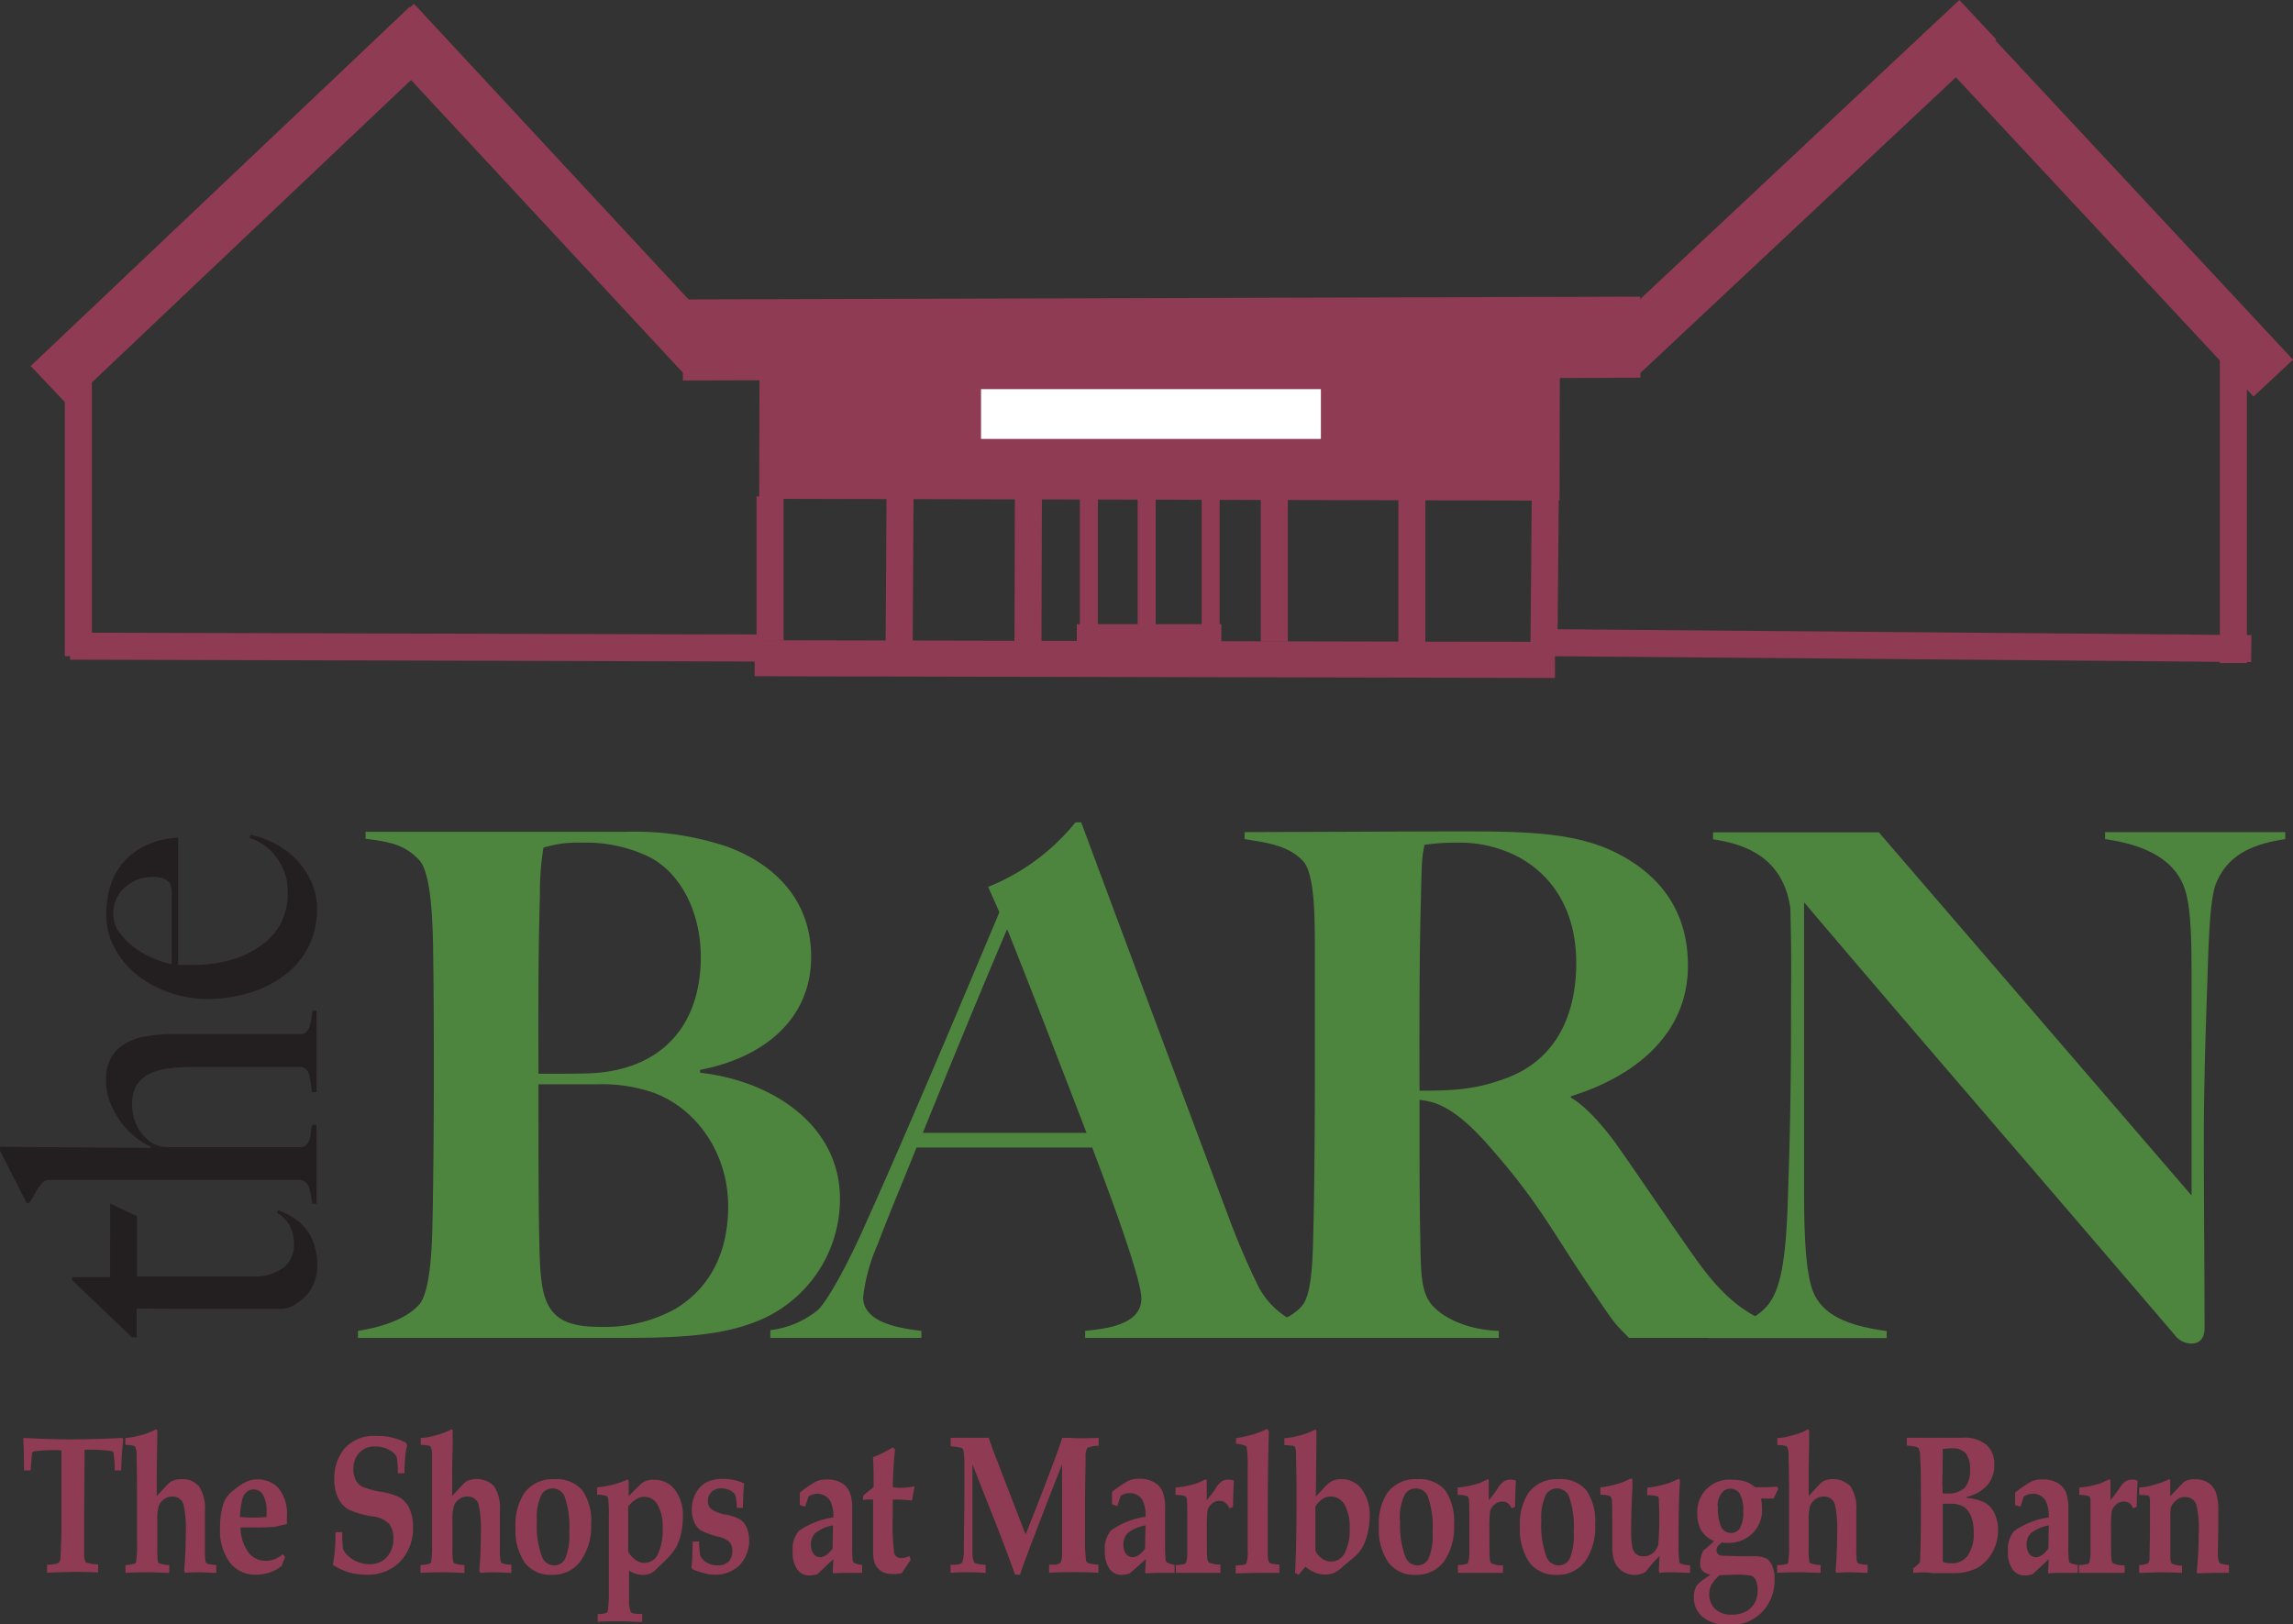 <svg id="Layer_1" data-name="Layer 1" xmlns="http://www.w3.org/2000/svg" viewBox="0 0 254.56 180.37"><rect x="0" y="0" width="254.56" height="180.37" fill="#333333" stroke="none"/><defs><style>.cls-1{fill:#4e853e;}.cls-2{fill:#231f20;}.cls-3,.cls-4,.cls-5,.cls-7,.cls-8,.cls-9{fill:none;stroke:#8e3b53;stroke-miterlimit:10;}.cls-3{stroke-width:6px;}.cls-4{stroke-width:9px;}.cls-5{stroke-width:14px;}.cls-6{fill:#fff;}.cls-7{stroke-width:3px;}.cls-8{stroke-width:2px;}.cls-9{stroke-width:4px;}.cls-10{fill:#8e3b53;}</style></defs><title>marlbarnlogo</title><path class="cls-1" d="M84.86,150.35c-4.06,1.48-9.52,1.56-14.12,1.56H41.34v-.78c2.57-.39,5.46-1.32,6.86-3,1-1.25,1.33-5.07,1.4-8.43.08-2.88.16-10.45.16-16.14,0-6.24,0-9-.08-15.21-.08-3.67-.31-8.19-1.56-9.52-1.56-1.64-3.12-2-5.93-2.34v-.78H71.13a32.19,32.19,0,0,1,11.16,1.64c5.46,2,9.36,6.08,9.36,12.25,0,6.78-5.07,11.15-12.33,12.55v.32c7.8.85,15.53,5.69,15.53,14A14.62,14.62,0,0,1,84.86,150.35ZM73.63,98.48a16.23,16.23,0,0,0-7.49-1.56,13,13,0,0,0-4.21.55,31.63,31.63,0,0,0-.39,5.38c-.24,7.25-.16,18.8-.16,19.73,3,0,4.92,0,6.16-.07,8-.55,11.86-5.78,11.86-12.87C79.4,104.49,77.06,100.2,73.63,98.48Zm.54,26.21a17.49,17.49,0,0,0-6.24-.94H61.38c0,6.71,0,13.5.08,16.93.08,3.9.16,6.4,1.25,8,.78,1.17,2.18,2,5.3,2a16.27,16.27,0,0,0,8.58-2c3.75-2.26,5.85-6.16,5.85-11.39C82.44,131.48,79,126.48,74.17,124.69Z" transform="translate(-1.6 -3.35)"/><path class="cls-1" d="M122.07,151.91v-.78c2.18-.23,6.24-.62,6.24-3.59,0-1.79-2.34-8.58-5.46-16.77h-19.5c-1.56,3.9-2.89,7-4.29,10.69a20.45,20.45,0,0,0-1.64,5.93c0,2.73,3.74,3.43,6.47,3.74v.78H87.12v-.86a10.25,10.25,0,0,0,5.31-2.26c.7-.7,2.41-3.27,4.83-8.58,4.45-9.83,10.38-23.87,15.29-35.57l-1.25-2.81A23.93,23.93,0,0,0,121,94.66h.63C128.07,112,133.06,125.31,138,138.5a83.06,83.06,0,0,0,3.27,7.64,8.89,8.89,0,0,0,7.49,4.84v.93Zm-8.66-45.39c-1.72,4-5.23,12.4-9.36,22.62h18.17C119.1,121,115.51,111.74,113.41,106.52Z" transform="translate(-1.6 -3.35)"/><path class="cls-1" d="M182.44,151.91c-1.8-1.87-1.25-1.09-4.53-5.93-3.9-5.77-5.46-9-10.45-14.74-2-2.34-4.6-5.07-7.33-5.61-.31-.08-.55-.08-.94-.16,0,6.71,0,11.7.08,15.13s0,5.7,1,7.26c.85,1.32,3.51,3.12,7.72,3.27v.78H139.3v-.78c2.58-.39,5.54-1.17,6.87-2.81,1.09-1.32,1.17-5.22,1.24-8.58.08-2.88.16-9.82.16-16.14V108.39c0-3.75-.08-8.11-1.32-9.44-1.57-1.64-3.67-2-6.48-2.42v-.78c1.64,0,18.88-.08,24.49-.08,7,0,12.41.16,16.85,2.42,4.6,2.34,7.88,6.24,7.88,12.48,0,7.65-5.93,12.33-13,14.51v.16c1.56.85,3.59,3.12,5.15,5.3,2.73,3.9,6.09,8.89,8.58,12.4,3.82,5.46,7.1,7.49,12,8.19v.78ZM170.27,98.56a14.05,14.05,0,0,0-6.94-1.64,23.82,23.82,0,0,0-3.59.24c-.23,1.24-.31,1.24-.39,5.92-.23,7.26-.16,19.74-.16,21.38,3.59,0,6.17-.08,9.68-1.41,5.61-2.1,7.72-7.17,7.72-12.79C176.59,105.11,174.48,100.9,170.27,98.56Z" transform="translate(-1.6 -3.35)"/><path class="cls-1" d="M247.65,101.37c-.71,1.56-.86,6.32-1,11.07-.15,4.45-.39,10.77-.39,17.71,0,5.93.08,14.59.08,20.67,0,.94-.39,1.72-1.48,1.72a2.37,2.37,0,0,1-1.87-1c-17.4-20.36-27.38-31.82-41.11-48v31.67c0,5.15.15,9.91,1.17,11.94,1.17,2.33,3.82,3.43,8,4v.78H191.25v-.78c2.5-.31,5.62-1.17,7-3.43s1.72-6.55,1.87-12.48c.16-4.45.31-10.76.31-17.71,0-5.92.08-7.33-.07-13.33-.86-6-5.54-7.18-8.58-7.65v-.78h18.4l34.72,40.33V112.44c0-4,0-8.26-.78-10.45-1-2.88-3.83-4.76-8.82-5.46v-.78h20v.78C251.47,97.08,248.89,98.4,247.65,101.37Z" transform="translate(-1.6 -3.35)"/><path class="cls-2" d="M16.8,138.39v6.69H29.53a5.36,5.36,0,0,0,3.58-1,3.17,3.17,0,0,0,1.12-2.51,4.42,4.42,0,0,0-.46-2.11A4.12,4.12,0,0,0,32.34,138l.14-.27a9.57,9.57,0,0,1,1.53.73,5.75,5.75,0,0,1,1.45,1.23,5.82,5.82,0,0,1,1,1.81,7.42,7.42,0,0,1,.36,2.44,5,5,0,0,1-.32,1.77,4.28,4.28,0,0,1-.92,1.5,5.31,5.31,0,0,1-1.35,1.07,3.19,3.19,0,0,1-1.53.41q-4.54,0-8.63,0t-7.29-.05v3.21h-.53l-6.63-6.34v-.34h4.21V137Z" transform="translate(-1.6 -3.35)"/><path class="cls-2" d="M36.74,124.62h-.53a11.16,11.16,0,0,0-.31-2,1,1,0,0,0-1-.79H22.8a19.4,19.4,0,0,0-2.61.17,6.36,6.36,0,0,0-2.08.64,3.57,3.57,0,0,0-1.36,1.25,3.89,3.89,0,0,0-.48,2,5.31,5.31,0,0,0,.63,2.68,4.84,4.84,0,0,0,1.69,1.76,3.41,3.41,0,0,0,.61.24,2.48,2.48,0,0,0,.84.16H34.9a1,1,0,0,0,.68-.22,1.39,1.39,0,0,0,.36-.57,3.67,3.67,0,0,0,.17-.79c0-.3.08-.59.15-.89h.48v8.76h-.48a9.57,9.57,0,0,0-.36-1.83,1.13,1.13,0,0,0-1.19-.81H7.22a1.71,1.71,0,0,0-.58.07,1.06,1.06,0,0,0-.44.37,4.47,4.47,0,0,0-.65.95,12.76,12.76,0,0,1-.7,1.16H4.56l-3-5.89v-.35l16.8.13.05-.09a9.71,9.71,0,0,1-1.55-.94,9.17,9.17,0,0,1-1.65-1.6A10.29,10.29,0,0,1,13.92,126a6.64,6.64,0,0,1-.55-2.74,4.91,4.91,0,0,1,.55-2.43,4.2,4.2,0,0,1,1.55-1.58,6.73,6.73,0,0,1,2.35-.83,16.86,16.86,0,0,1,2.95-.24H35.05a.76.76,0,0,0,.58-.27,1.75,1.75,0,0,0,.36-.66,6.47,6.47,0,0,0,.2-.84c0-.29.08-.57.12-.83h.43Z" transform="translate(-1.6 -3.35)"/><path class="cls-2" d="M31.78,96.86a9,9,0,0,1,2.45,1.67,8.61,8.61,0,0,1,1.83,2.53,7.21,7.21,0,0,1,.73,3.27,9.11,9.11,0,0,1-.92,4.1,9,9,0,0,1-2.59,3.14,12,12,0,0,1-3.92,2,15.86,15.86,0,0,1-4.77.71,12.9,12.9,0,0,1-4-.66,12.08,12.08,0,0,1-3.6-1.87,9.63,9.63,0,0,1-2.59-3,7.64,7.64,0,0,1-1-3.85,10.65,10.65,0,0,1,.48-3.23,7,7,0,0,1,1.48-2.64,7.53,7.53,0,0,1,2.49-1.83,9.8,9.8,0,0,1,3.53-.84v14.13c.26,0,.56,0,.9,0s.68,0,1,0a14.27,14.27,0,0,0,3.89-.53,10.62,10.62,0,0,0,3.29-1.54A7.24,7.24,0,0,0,32.72,106a7.47,7.47,0,0,0,.83-3.57,6.22,6.22,0,0,0-1.24-3.85,5.81,5.81,0,0,0-3-2.18l.1-.35A9.3,9.3,0,0,1,31.78,96.86Zm-16.31,5a3.83,3.83,0,0,0-1.28,3,3.41,3.41,0,0,0,.8,2.22,8.71,8.71,0,0,0,1.86,1.72,10.4,10.4,0,0,0,3.82,1.6v-1.8c0-.53,0-1.05,0-1.57s0-1,0-1.6,0-1.17,0-1.85c0-.44,0-.85,0-1.23a3.33,3.33,0,0,0-.24-1,3.7,3.7,0,0,0-.73-.47,2.64,2.64,0,0,0-1-.15A4.55,4.55,0,0,0,15.47,101.89Z" transform="translate(-1.6 -3.35)"/><line class="cls-3" x1="5.47" y1="42.82" x2="47.52" y2="2.96"/><line class="cls-4" x1="75.8" y1="37.75" x2="182.1" y2="37.44"/><line class="cls-3" x1="43.76" y1="2.46" x2="78.47" y2="39.84"/><line class="cls-3" x1="179.96" y1="39.32" x2="219.57" y2="2.19"/><line class="cls-3" x1="218.12" y1="5.24" x2="252.37" y2="41.99"/><line class="cls-5" x1="84.3" y1="48.39" x2="173.15" y2="48.59"/><rect class="cls-6" x="108.91" y="43.21" width="37.73" height="5.53"/><line class="cls-7" x1="85.49" y1="55.11" x2="85.49" y2="71.16"/><line class="cls-7" x1="171.55" y1="54.98" x2="171.4" y2="72.48"/><line class="cls-7" x1="99.92" y1="54.97" x2="99.82" y2="71.98"/><line class="cls-7" x1="156.74" y1="55.35" x2="156.74" y2="71.4"/><line class="cls-7" x1="114.17" y1="54.95" x2="114.12" y2="71.58"/><line class="cls-7" x1="141.47" y1="55.2" x2="141.47" y2="71.25"/><line class="cls-8" x1="120.88" y1="53.78" x2="120.88" y2="69.83"/><line class="cls-8" x1="134.4" y1="53.67" x2="134.4" y2="69.72"/><line class="cls-8" x1="127.3" y1="54.12" x2="127.3" y2="70.17"/><line class="cls-9" x1="83.78" y1="73.09" x2="172.63" y2="73.28"/><line class="cls-8" x1="119.54" y1="70.31" x2="135.59" y2="70.31"/><line class="cls-7" x1="8.7" y1="38.37" x2="8.7" y2="72.86"/><line class="cls-7" x1="247.94" y1="39.14" x2="247.94" y2="73.63"/><line class="cls-7" x1="7.78" y1="71.75" x2="84.73" y2="71.96"/><line class="cls-7" x1="171.59" y1="71.36" x2="249.93" y2="72.02"/><path class="cls-10" d="M6.82,178v-.9a5.26,5.26,0,0,0,1-.1.68.68,0,0,0,.35-.18.9.9,0,0,0,.15-.45c0-.31.08-1.43.1-3.37q0-2.07,0-4.23c0-2.82,0-4.26,0-4.32s-.22-.08-.61-.08a19.85,19.85,0,0,0-2,.09,1.83,1.83,0,0,0-.56.1.31.31,0,0,0-.1.19c0,.09-.07.72-.15,1.88H4.26c0-1.37,0-2.54-.09-3.53l.1-.08c1.79.1,3.54.16,5.23.16s3.59-.06,5.69-.16l.09.17c-.11,1-.19,2.12-.23,3.44h-.71a12.85,12.85,0,0,0-.15-2,.36.36,0,0,0-.28-.16,16.94,16.94,0,0,0-2.71-.14c-.12,0-.19,0-.21.07a2.59,2.59,0,0,0,0,.56l-.05,7.19c0,2.08,0,3.35,0,3.83a1.6,1.6,0,0,0,.2.86,5.29,5.29,0,0,0,1.35.22v.9c-.84-.05-1.73-.07-2.67-.07C8.59,177.92,7.59,177.94,6.82,178Z" transform="translate(-1.6 -3.35)"/><path class="cls-10" d="M15.53,178v-.87a3.38,3.38,0,0,0,1.06-.17.39.39,0,0,0,.12-.19,11.37,11.37,0,0,0,.1-2v-3.93c0-2.09,0-4-.05-5.71a2.63,2.63,0,0,0-.15-1.14c-.09-.11-.46-.18-1.09-.2v-.77a6.45,6.45,0,0,0,1.5-.25,7.44,7.44,0,0,0,1.61-.56,1.13,1.13,0,0,1,.3-.14c.09,0,.13.07.13.2v.08c0,.17,0,.43,0,.79L19,166.59c0,.84,0,1.8,0,2.89l1.12-1.2a2.39,2.39,0,0,1,.54-.46,2.36,2.36,0,0,1,1.06-.22,2.36,2.36,0,0,1,2,.83,4.44,4.44,0,0,1,.63,2.65l0,4.24a9.24,9.24,0,0,0,.06,1.4.46.46,0,0,0,.2.26,3.14,3.14,0,0,0,1,.14V178c-.7,0-1.33-.06-1.87-.06s-1,0-1.58.06l-.12-.18c.12-1.38.18-2.74.18-4.07a12.85,12.85,0,0,0-.26-3.4,1.24,1.24,0,0,0-1.23-.82,1.5,1.5,0,0,0-.94.31,1.69,1.69,0,0,0-.57.74,5.42,5.42,0,0,0-.16,1.59l0,3.29a6,6,0,0,0,.08,1.32.32.32,0,0,0,.14.16,3.35,3.35,0,0,0,1.11.19V178c-.66,0-1.34-.06-2.06-.06Q16.7,177.93,15.53,178Z" transform="translate(-1.6 -3.35)"/><path class="cls-10" d="M33,175.93l.25.31-.39,1a4.49,4.49,0,0,1-1.32.72,4.62,4.62,0,0,1-1.5.24,3.51,3.51,0,0,1-2.93-1.36,5.93,5.93,0,0,1-1.08-3.8,8.74,8.74,0,0,1,.32-2.56,3.05,3.05,0,0,1,.84-1.37,9.24,9.24,0,0,1,1.35-1,3,3,0,0,1,1.68-.49,3.06,3.06,0,0,1,2.32,1,4.51,4.51,0,0,1,.91,3.15q0,.27,0,.81l-1.4.32c-.43,0-1.06.06-1.88.06H28.3a4.86,4.86,0,0,0,.88,2.77,2.35,2.35,0,0,0,1.91.93,2.72,2.72,0,0,0,1-.17A3.88,3.88,0,0,0,33,175.93Zm-4.76-4.14c.51.05,1,.08,1.54.08a14,14,0,0,0,1.41-.08v-.51a3.74,3.74,0,0,0-.38-1.92A1.21,1.21,0,0,0,29,169a1.62,1.62,0,0,0-.49.79A9.06,9.06,0,0,0,28.25,171.79Z" transform="translate(-1.6 -3.35)"/><path class="cls-10" d="M38.85,173.48h.75a12.94,12.94,0,0,0,.08,1.85,1.91,1.91,0,0,0,.49.71,3,3,0,0,0,1.09.72,3.43,3.43,0,0,0,1.37.28,2.47,2.47,0,0,0,1.92-.8,2.87,2.87,0,0,0,.72-2,2.59,2.59,0,0,0-.47-1.68,3.07,3.07,0,0,0-1.85-.83,9.43,9.43,0,0,1-2.72-.79,3,3,0,0,1-1.11-1.29,4.74,4.74,0,0,1-.41-2.05,5.24,5.24,0,0,1,1.13-3.4,4.4,4.4,0,0,1,3.62-1.4,7,7,0,0,1,1.73.19,6.29,6.29,0,0,1,1.51.59l.09.26c-.09.45-.16.86-.2,1.22s-.07,1-.09,1.88h-.74a9.89,9.89,0,0,0-.13-1.84,1.89,1.89,0,0,0-.82-.74,2.94,2.94,0,0,0-1.52-.39,2.29,2.29,0,0,0-1.81.71,2.61,2.61,0,0,0-.65,1.83,2.52,2.52,0,0,0,.27,1.19,1.66,1.66,0,0,0,.74.74,9.08,9.08,0,0,0,2,.55,8.39,8.39,0,0,1,1.93.53,2.7,2.7,0,0,1,1.25,1.27,4.7,4.7,0,0,1,.43,2.15,5.32,5.32,0,0,1-1.39,3.77,4.91,4.91,0,0,1-3.78,1.49,6.91,6.91,0,0,1-1.94-.25,7.23,7.23,0,0,1-1.8-.84,11.19,11.19,0,0,0,.2-1.36C38.82,175.19,38.84,174.43,38.85,173.48Z" transform="translate(-1.6 -3.35)"/><path class="cls-10" d="M48.28,178v-.87a3.24,3.24,0,0,0,1.06-.17.34.34,0,0,0,.13-.19,12,12,0,0,0,.09-2l0-3.93c0-2.09,0-4,0-5.71a2.42,2.42,0,0,0-.16-1.14c-.09-.11-.45-.18-1.09-.2v-.77a6.51,6.51,0,0,0,1.51-.25,7.85,7.85,0,0,0,1.61-.56,1,1,0,0,1,.3-.14c.08,0,.13.07.13.2v.08a7.42,7.42,0,0,0,0,.79l-.06,3.42c0,.84,0,1.8,0,2.89l1.13-1.2a2.39,2.39,0,0,1,.54-.46,2.72,2.72,0,0,1,3,.61,4.44,4.44,0,0,1,.63,2.65l0,4.24a7.6,7.6,0,0,0,.07,1.4.42.42,0,0,0,.2.26,3,3,0,0,0,1,.14V178c-.7,0-1.32-.06-1.87-.06s-1,0-1.58.06l-.11-.18c.11-1.38.17-2.74.17-4.07a12.85,12.85,0,0,0-.26-3.4,1.23,1.23,0,0,0-1.23-.82,1.52,1.52,0,0,0-.94.31,1.59,1.59,0,0,0-.56.74,5.09,5.09,0,0,0-.16,1.59l0,3.29a6.42,6.42,0,0,0,.09,1.32.26.26,0,0,0,.13.16,3.48,3.48,0,0,0,1.11.19V178c-.65,0-1.34-.06-2.06-.06Q49.47,177.93,48.28,178Z" transform="translate(-1.6 -3.35)"/><path class="cls-10" d="M58.83,172.91a6.31,6.31,0,0,1,1-3.8,3.85,3.85,0,0,1,3.28-1.51,3.78,3.78,0,0,1,3.12,1.21,6,6,0,0,1,1,3.81A6.58,6.58,0,0,1,66,176.76a3.76,3.76,0,0,1-3.15,1.46,3.55,3.55,0,0,1-3-1.36A6.44,6.44,0,0,1,58.83,172.91Zm2.37-.73a10.12,10.12,0,0,0,.58,4.06,1.44,1.44,0,0,0,1.36.93,1.32,1.32,0,0,0,1.22-.79,6.58,6.58,0,0,0,.44-2.88,10.32,10.32,0,0,0-.53-4,1.44,1.44,0,0,0-1.36-.87,1.37,1.37,0,0,0-1.25.8A5.79,5.79,0,0,0,61.2,172.18Z" transform="translate(-1.6 -3.35)"/><path class="cls-10" d="M67.88,169.33v-.82a11.3,11.3,0,0,0,2.48-.51l.91-.35c.08,0,.12.09.12.25s0,.33,0,.58l0,1,1.38-1.37a2,2,0,0,1,1.46-.44,2.8,2.8,0,0,1,2.31,1.12,4.77,4.77,0,0,1,.87,3,8.38,8.38,0,0,1-.21,1.87,6.07,6.07,0,0,1-.52,1.46,5.8,5.8,0,0,1-1,1.28c-.86.86-1.38,1.35-1.54,1.47a1.94,1.94,0,0,1-1.17.36,2.58,2.58,0,0,1-.77-.12,3,3,0,0,1-.76-.35l0,3.25a3.34,3.34,0,0,0,.2,1.37c.11.13.53.19,1.26.19v.88c-.88,0-1.65-.07-2.3-.07-1.26,0-2.14,0-2.65.07v-.88a3.26,3.26,0,0,0,1-.12.44.44,0,0,0,.13-.21,15.91,15.91,0,0,0,.11-2.19c0-1.81,0-3.15,0-4l0-4.24a12.5,12.5,0,0,0-.09-2.13.37.37,0,0,0-.13-.2A3,3,0,0,0,67.88,169.33Zm3.46,6.33a3,3,0,0,0,.84.92,1.68,1.68,0,0,0,1,.31A1.64,1.64,0,0,0,74.6,176a6.25,6.25,0,0,0,.56-3,4.73,4.73,0,0,0-.57-2.57,1.65,1.65,0,0,0-2.36-.6,3.38,3.38,0,0,0-.89.8Z" transform="translate(-1.6 -3.35)"/><path class="cls-10" d="M79.22,174.53a10,10,0,0,0,.11,1.54,1.78,1.78,0,0,0,.71.77,2.16,2.16,0,0,0,1.2.33,1.66,1.66,0,0,0,1.25-.43,1.61,1.61,0,0,0,.41-1.14,1.44,1.44,0,0,0-.3-1,2.64,2.64,0,0,0-1.28-.62,7.84,7.84,0,0,1-1.94-.71,2.13,2.13,0,0,1-.71-.91A3.41,3.41,0,0,1,78.4,171a3.66,3.66,0,0,1,.4-1.74A2.88,2.88,0,0,1,79.93,168a3.81,3.81,0,0,1,1.95-.43,5.41,5.41,0,0,1,2.34.51q-.1.87-.15,2.7h-.68a5.64,5.64,0,0,0-.14-1.35,1.18,1.18,0,0,0-.49-.53,2.08,2.08,0,0,0-1.06-.28,1.5,1.5,0,0,0-1.11.39,1.37,1.37,0,0,0-.4,1,1.14,1.14,0,0,0,.36.89,4,4,0,0,0,1.71.65,7,7,0,0,1,1.29.4,2.1,2.1,0,0,1,.91.93,4,4,0,0,1-.81,4.33,3.9,3.9,0,0,1-2.66,1,5,5,0,0,1-1.14-.15,11,11,0,0,1-1.35-.44l-.13-.18c.07-.61.11-1.59.13-2.92Z" transform="translate(-1.6 -3.35)"/><path class="cls-10" d="M97.31,177.12V178l-.66,0-1,0q-.81,0-1.53.06l-.08-.12.08-1.46-1.78,1.67a3.19,3.19,0,0,1-.85.14,1.61,1.61,0,0,1-1.39-.68,3.28,3.28,0,0,1-.5-2,3.12,3.12,0,0,1,.67-2.25,8.91,8.91,0,0,1,3.85-1.52,3.92,3.92,0,0,0-.35-1.84,1.71,1.71,0,0,0-1.92-.71,2.12,2.12,0,0,0-.49.22l-.38,1.14-.59-.18v-1.38a11.22,11.22,0,0,1,1.88-1.27,2.8,2.8,0,0,1,1.16-.19A3.18,3.18,0,0,1,95,168a2.24,2.24,0,0,1,.92,1,4.78,4.78,0,0,1,.29,1.91c0,.35,0,1,0,1.87s0,1.67,0,2.24a12.23,12.23,0,0,0,.06,1.63.43.43,0,0,0,.17.26A2.8,2.8,0,0,0,97.31,177.12Zm-3.23-4.39a4.43,4.43,0,0,0-2,.88,1.78,1.78,0,0,0-.45,1.28,1.66,1.66,0,0,0,.29,1,.88.88,0,0,0,.73.37c.45,0,.91-.31,1.38-.95Z" transform="translate(-1.6 -3.35)"/><path class="cls-10" d="M97.45,169.4l1.14-.93c0-1.26,0-2.36-.08-3.31a13.25,13.25,0,0,0,2.2-1.09l.26.25c-.13,1-.21,2.42-.26,4.15a3.46,3.46,0,0,0,.78.09,7.37,7.37,0,0,0,1.56-.15l.08.06-.08.39c-.08.4-.15.76-.19,1.1q-1-.09-1.47-.09a5.06,5.06,0,0,0-.68,0c0,.72,0,1.35,0,1.9a24.49,24.49,0,0,0,.17,4.09.77.77,0,0,0,.82.49,2,2,0,0,0,.4-.05l.47-.15.14.4c-.34.48-.67,1-1,1.49l-.58.09a4.6,4.6,0,0,1-.49,0,2.28,2.28,0,0,1-1.2-.31,1.88,1.88,0,0,1-.7-.81,3.85,3.85,0,0,1-.21-1.46c0-.34,0-1.24,0-2.7,0-1.27,0-2.28,0-3l-.43,0a5.33,5.33,0,0,0-.71.06Z" transform="translate(-1.6 -3.35)"/><path class="cls-10" d="M107.13,178v-.9l.51,0c.42,0,.67-.12.78-.27a4.15,4.15,0,0,0,.18-1.51c0-1.76.06-3.66.06-5.71,0-1.09,0-2.33,0-3.71a6.46,6.46,0,0,0-.12-1.54.44.44,0,0,0-.18-.23,6.18,6.18,0,0,0-1.22-.18V163l2,0q1.16,0,2.22,0c.31.9.63,1.8,1,2.69.23.63,1.27,3.32,3.1,8.05,1.94-4.86,3.3-8.45,4.08-10.74.68,0,1.33.05,1.94.05s1.42,0,2.09-.05v.89a2.82,2.82,0,0,0-1.27.25,2,2,0,0,0-.18,1c0,.9-.06,2.6-.06,5.11,0,1.27,0,2.61,0,4a17.21,17.21,0,0,0,.11,2.4.61.61,0,0,0,.17.24,4.31,4.31,0,0,0,1.2.2v.9c-.92-.05-1.75-.07-2.47-.07s-1.72,0-3,.07v-.9l.5,0a1.11,1.11,0,0,0,.75-.21,1.86,1.86,0,0,0,.19-.92c0-.51,0-1.69,0-3.55v-6.45c-.88,2.2-2,5.09-3.36,8.65-.56,1.47-1,2.67-1.31,3.59h-.56q-.64-1.83-1.72-4.64l-3-7.6v1.45q0,6,0,8.29a2.45,2.45,0,0,0,.2,1.14c.11.14.54.23,1.27.27v.9c-.58-.05-1.16-.07-1.74-.07C108.58,177.92,107.81,177.94,107.13,178Z" transform="translate(-1.6 -3.35)"/><path class="cls-10" d="M132,177.12V178l-.66,0c-.34,0-.69,0-1,0q-.81,0-1.53.06l-.08-.12.08-1.46L127,178.08a3.19,3.19,0,0,1-.84.14,1.63,1.63,0,0,1-1.4-.68,3.28,3.28,0,0,1-.5-2,3.07,3.07,0,0,1,.68-2.25,8.85,8.85,0,0,1,3.84-1.52,3.8,3.8,0,0,0-.35-1.84,1.56,1.56,0,0,0-1.44-.78,1.59,1.59,0,0,0-.48.07,2.32,2.32,0,0,0-.49.22l-.38,1.14-.59-.18,0-.48v-.9a11.65,11.65,0,0,1,1.88-1.27,2.83,2.83,0,0,1,1.16-.19,3.18,3.18,0,0,1,1.64.38,2.24,2.24,0,0,1,.92,1,4.75,4.75,0,0,1,.3,1.91c0,.35,0,1,0,1.87s0,1.67,0,2.24a12.23,12.23,0,0,0,.06,1.63.42.42,0,0,0,.16.26A2.88,2.88,0,0,0,132,177.12Zm-3.23-4.39a4.43,4.43,0,0,0-2,.88,1.78,1.78,0,0,0-.45,1.28,1.66,1.66,0,0,0,.29,1,.88.88,0,0,0,.73.37c.45,0,.91-.31,1.38-.95Z" transform="translate(-1.6 -3.35)"/><path class="cls-10" d="M132.14,178v-.87a3.84,3.84,0,0,0,1-.13.39.39,0,0,0,.16-.21,4,4,0,0,0,.11-1.13c0-1,0-2,0-2.84,0-1.65,0-2.63-.05-2.94a.58.58,0,0,0-.16-.38,3,3,0,0,0-1.09-.15v-.82a10.56,10.56,0,0,0,2.46-.51l.88-.41c.08,0,.12.07.12.2V168c0,.45,0,1.09,0,1.93a14,14,0,0,0,1-1.32,2.52,2.52,0,0,1,.69-.78,1.44,1.44,0,0,1,.77-.18,1.41,1.41,0,0,1,.56.12c-.05.71-.09,1.68-.1,2.9l-.39.17a1.46,1.46,0,0,0-.43-.58A1,1,0,0,0,137,170a1.27,1.27,0,0,0-.88.34,1.44,1.44,0,0,0-.47.76,16.73,16.73,0,0,0-.07,2.18c0,1.81,0,2.86.06,3.16a.63.63,0,0,0,.16.41,3.14,3.14,0,0,0,1.29.23V178l-1,0-1.58,0-1.47,0Z" transform="translate(-1.6 -3.35)"/><path class="cls-10" d="M138.82,163.67v-.62a16.68,16.68,0,0,0,1.91-.42,9.83,9.83,0,0,0,1.52-.61l.22.24c-.09,2.54-.13,6.1-.13,10.66q0,1.38,0,2.79a4.48,4.48,0,0,0,.09,1,.55.55,0,0,0,.2.23,3.68,3.68,0,0,0,1,.13V178l-.89,0-1.41,0-2.55.06v-.87l.63-.05c.29,0,.47-.08.55-.2a3.45,3.45,0,0,0,.15-1.34c0-1.07,0-2.6,0-4.59v-4.57a15.52,15.52,0,0,0-.1-2.35.29.29,0,0,0-.13-.19A3.06,3.06,0,0,0,138.82,163.67Z" transform="translate(-1.6 -3.35)"/><path class="cls-10" d="M145.78,178.22l-.41-.21c.1-1.72.16-4.1.16-7.15,0-1.37,0-2.44,0-3.18l-.05-2.75a2.41,2.41,0,0,0-.09-.83.32.32,0,0,0-.21-.2,6.89,6.89,0,0,0-1-.08v-.77a7.6,7.6,0,0,0,1.49-.25,7.31,7.31,0,0,0,1.54-.52l.37-.18c.11,0,.16.08.16.25l0,1.13q0,.57-.06,6.05l1-1.08a2.94,2.94,0,0,1,.88-.68,2.38,2.38,0,0,1,.93-.17,2.76,2.76,0,0,1,2.31,1.14,4.9,4.9,0,0,1,.86,3,7.74,7.74,0,0,1-.24,1.87,5.7,5.7,0,0,1-.59,1.59,4,4,0,0,1-.92,1.08c-.47.38-.87.72-1.2,1a3.83,3.83,0,0,1-1,.72,2.43,2.43,0,0,1-1,.18,2.94,2.94,0,0,1-1.07-.19,4.23,4.23,0,0,1-1.11-.66A10,10,0,0,0,145.78,178.22Zm1.85-7.57v4.91a2.37,2.37,0,0,0,.76.88,1.74,1.74,0,0,0,1,.3,1.69,1.69,0,0,0,1.48-.91,5.44,5.44,0,0,0,.56-2.77,4.89,4.89,0,0,0-.58-2.65,1.74,1.74,0,0,0-1.51-.89,1.69,1.69,0,0,0-.92.28A2.86,2.86,0,0,0,147.63,170.65Z" transform="translate(-1.6 -3.35)"/><path class="cls-10" d="M154.68,172.91a6.32,6.32,0,0,1,.94-3.8,3.87,3.87,0,0,1,3.29-1.51,3.75,3.75,0,0,1,3.11,1.21,6,6,0,0,1,1,3.81,6.64,6.64,0,0,1-1.13,4.14,3.78,3.78,0,0,1-3.15,1.46,3.57,3.57,0,0,1-3-1.36A6.44,6.44,0,0,1,154.68,172.91Zm2.36-.73a10.31,10.31,0,0,0,.58,4.06,1.46,1.46,0,0,0,1.36.93,1.34,1.34,0,0,0,1.23-.79,6.62,6.62,0,0,0,.43-2.88,10.32,10.32,0,0,0-.53-4,1.43,1.43,0,0,0-1.36-.87,1.38,1.38,0,0,0-1.25.8A5.92,5.92,0,0,0,157,172.18Z" transform="translate(-1.6 -3.35)"/><path class="cls-10" d="M163.45,178v-.87a3.84,3.84,0,0,0,1-.13.39.39,0,0,0,.16-.21,4,4,0,0,0,.11-1.13c0-1,0-2,0-2.84,0-1.65,0-2.63-.05-2.94a.58.58,0,0,0-.16-.38,3,3,0,0,0-1.09-.15v-.82a10.56,10.56,0,0,0,2.46-.51l.88-.41c.08,0,.12.07.12.2V168c0,.45,0,1.09,0,1.93a14,14,0,0,0,1-1.32,2.52,2.52,0,0,1,.69-.78,1.44,1.44,0,0,1,.77-.18,1.41,1.41,0,0,1,.56.12c-.05.71-.09,1.68-.1,2.9l-.39.17a1.46,1.46,0,0,0-.43-.58,1,1,0,0,0-.61-.17,1.27,1.27,0,0,0-.88.34,1.44,1.44,0,0,0-.47.76,16.73,16.73,0,0,0-.07,2.18c0,1.81,0,2.86.06,3.16a.63.63,0,0,0,.16.41,3.14,3.14,0,0,0,1.29.23V178l-.95,0-1.58,0-1.47,0Z" transform="translate(-1.6 -3.35)"/><path class="cls-10" d="M170.34,172.91a6.31,6.31,0,0,1,.95-3.8,3.85,3.85,0,0,1,3.28-1.51,3.76,3.76,0,0,1,3.12,1.21,6,6,0,0,1,1,3.81,6.58,6.58,0,0,1-1.14,4.14,3.76,3.76,0,0,1-3.15,1.46,3.56,3.56,0,0,1-3-1.36A6.44,6.44,0,0,1,170.34,172.91Zm2.37-.73a10.12,10.12,0,0,0,.58,4.06,1.45,1.45,0,0,0,1.36.93,1.34,1.34,0,0,0,1.23-.79,6.78,6.78,0,0,0,.43-2.88,10.32,10.32,0,0,0-.53-4,1.43,1.43,0,0,0-1.36-.87,1.37,1.37,0,0,0-1.25.8A5.79,5.79,0,0,0,172.71,172.18Z" transform="translate(-1.6 -3.35)"/><path class="cls-10" d="M179.27,169.33v-.82a11,11,0,0,0,2.56-.61l.84-.38c.11,0,.16.09.16.25l0,.63c-.09,1.64-.14,3.22-.14,4.75a10.05,10.05,0,0,0,.12,2,1.39,1.39,0,0,0,.43.76,1.27,1.27,0,0,0,.83.26,1.57,1.57,0,0,0,1.07-.41,1.78,1.78,0,0,0,.56-.92,39,39,0,0,0,.05-5.09.34.34,0,0,0-.12-.23,4,4,0,0,0-1.16-.15v-.82a12.17,12.17,0,0,0,2.57-.58l.9-.41c.1,0,.15.08.15.23l0,.29q-.14,1.86-.14,6.75a16.2,16.2,0,0,0,.07,1.89.46.46,0,0,0,.14.25,3.3,3.3,0,0,0,1.07.19V178c-.66,0-1.3-.06-1.94-.06s-1,0-1.46.06l-.07-.19c0-.36.05-.92.07-1.68a19,19,0,0,0-1.54,1.76,2.42,2.42,0,0,1-2.57-.06,2.37,2.37,0,0,1-.85-1,4.53,4.53,0,0,1-.28-1.79v-1.17c0-.72,0-1.3,0-1.75q0-1.91-.06-2.28a.56.56,0,0,0-.18-.35A2.79,2.79,0,0,0,179.27,169.33Z" transform="translate(-1.6 -3.35)"/><path class="cls-10" d="M198.51,169.75h-1.42a4.35,4.35,0,0,1,.12,1,3.64,3.64,0,0,1-1.12,2.93,3.87,3.87,0,0,1-2.62,1c-.16,0-.39,0-.7-.05a2.36,2.36,0,0,0-.5.46.77.77,0,0,0-.11.39c0,.34.19.55.58.62.21,0,1.36.06,3.47.06a3.29,3.29,0,0,1,1.46.23,1.66,1.66,0,0,1,.67.82,3.61,3.61,0,0,1,.27,1.51,5.07,5.07,0,0,1-1.36,3.6,4.8,4.8,0,0,1-3.68,1.46,4.33,4.33,0,0,1-2.93-.86,2.84,2.84,0,0,1-1-2.2,2.5,2.5,0,0,1,.3-1.28,3.72,3.72,0,0,1,.94-.81l.61-.44a1.67,1.67,0,0,1-.92-.45,1.22,1.22,0,0,1-.23-.81,3.88,3.88,0,0,1,.33-1.39l.28-.22a9.37,9.37,0,0,0,.93-.85,3,3,0,0,1-1.42-1.19,3.82,3.82,0,0,1-.43-1.88,3.55,3.55,0,0,1,3.83-3.74,5,5,0,0,1,1.57.22,3.21,3.21,0,0,1,1,.61,22.91,22.91,0,0,0,2.45-.06l.15.22A12.69,12.69,0,0,0,198.51,169.75Zm-6,8.51a4.15,4.15,0,0,0-.93,1.1,2.18,2.18,0,0,0-.22,1A2.22,2.22,0,0,0,192,182a2.56,2.56,0,0,0,1.89.64,3.17,3.17,0,0,0,1.53-.35,2.36,2.36,0,0,0,1-1,3,3,0,0,0,.31-1.38,2.51,2.51,0,0,0-.25-1.18.86.86,0,0,0-.52-.42,9.53,9.53,0,0,0-1.9-.1Zm-.19-7.6a4.9,4.9,0,0,0,.37,2.26,1.21,1.21,0,0,0,1.09.65,1.12,1.12,0,0,0,1-.57,3.51,3.51,0,0,0,.35-1.8,3.94,3.94,0,0,0-.36-1.94,1.23,1.23,0,0,0-2.07-.08A2.44,2.44,0,0,0,192.28,170.66Z" transform="translate(-1.6 -3.35)"/><path class="cls-10" d="M198.89,178v-.87A3.31,3.31,0,0,0,200,177a.33.33,0,0,0,.12-.19,11.37,11.37,0,0,0,.1-2l0-3.93c0-2.09,0-4-.06-5.71A2.63,2.63,0,0,0,200,164c-.09-.11-.46-.18-1.09-.2v-.77a6.37,6.37,0,0,0,1.5-.25,7.44,7.44,0,0,0,1.61-.56,1.31,1.31,0,0,1,.3-.14c.09,0,.13.07.13.2v.08c0,.17,0,.43,0,.79l-.06,3.42c0,.84,0,1.8,0,2.89l1.13-1.2a2.2,2.2,0,0,1,.53-.46,2.74,2.74,0,0,1,3,.61,4.44,4.44,0,0,1,.63,2.65l0,4.24a9.24,9.24,0,0,0,.06,1.4.46.46,0,0,0,.2.26,3.14,3.14,0,0,0,1,.14V178c-.7,0-1.33-.06-1.87-.06s-1,0-1.58.06l-.11-.18c.11-1.38.17-2.74.17-4.07a12.85,12.85,0,0,0-.26-3.4,1.24,1.24,0,0,0-1.23-.82,1.5,1.5,0,0,0-.94.31,1.69,1.69,0,0,0-.57.74,5.42,5.42,0,0,0-.16,1.59l0,3.29a6,6,0,0,0,.08,1.32.32.32,0,0,0,.14.16,3.41,3.41,0,0,0,1.11.19V178c-.65,0-1.34-.06-2.06-.06Q200.06,177.93,198.89,178Z" transform="translate(-1.6 -3.35)"/><path class="cls-10" d="M214,178v-.5a4.24,4.24,0,0,0,.74-.66q.11-1.49.11-6.52c0-2.43,0-4.16-.09-5.17a2,2,0,0,0-.18-1c-.12-.14-.56-.23-1.3-.28V163l1.64,0,1.26,0c.38,0,1,0,1.69,0l1.56,0a3.8,3.8,0,0,1,2.71.79A2.86,2.86,0,0,1,223,166a3.32,3.32,0,0,1-.81,2.31,4.52,4.52,0,0,1-2.28,1.27v.09a5.6,5.6,0,0,1,2.13.58,2.64,2.64,0,0,1,1,1.19,4.4,4.4,0,0,1,.38,1.85,5,5,0,0,1-.62,2.41,4.42,4.42,0,0,1-1.64,1.73,5.75,5.75,0,0,1-2.88.6c-.24,0-.61,0-1.1,0l-1.12,0C215.67,177.92,215,177.94,214,178Zm3.28-8.81h.45a2.66,2.66,0,0,0,2-.65,3,3,0,0,0,.58-2,2.87,2.87,0,0,0-.47-1.8,1.93,1.93,0,0,0-1.56-.57,8.12,8.12,0,0,0-1,.08c0,2.19-.05,3.53-.05,4Zm0,7.59a2.93,2.93,0,0,0,.93.16,2.17,2.17,0,0,0,1.85-.87,4.17,4.17,0,0,0,.65-2.55,4.77,4.77,0,0,0-.29-1.8,2.32,2.32,0,0,0-.81-1.05,2.73,2.73,0,0,0-1.47-.34h-.86v.28l0,2.77,0,2.8Z" transform="translate(-1.6 -3.35)"/><path class="cls-10" d="M232.27,177.12V178l-.65,0q-.52,0-1.05,0c-.54,0-1,0-1.52.06l-.09-.12.09-1.46-1.79,1.67a3.19,3.19,0,0,1-.84.14,1.64,1.64,0,0,1-1.4-.68,3.28,3.28,0,0,1-.5-2,3.07,3.07,0,0,1,.68-2.25,8.85,8.85,0,0,1,3.85-1.52,4.05,4.05,0,0,0-.35-1.84,1.59,1.59,0,0,0-1.45-.78,1.64,1.64,0,0,0-.48.07,2.32,2.32,0,0,0-.49.22l-.38,1.14-.59-.18,0-.48v-.9a11.65,11.65,0,0,1,1.88-1.27,2.83,2.83,0,0,1,1.16-.19A3.18,3.18,0,0,1,230,168a2.31,2.31,0,0,1,.93,1,5,5,0,0,1,.29,1.91c0,.35,0,1,0,1.87s0,1.67,0,2.24a12.23,12.23,0,0,0,.06,1.63.39.39,0,0,0,.17.26A2.71,2.71,0,0,0,232.27,177.12Zm-3.22-4.39a4.43,4.43,0,0,0-2,.88,1.75,1.75,0,0,0-.46,1.28,1.66,1.66,0,0,0,.29,1,.9.9,0,0,0,.74.37c.44,0,.9-.31,1.38-.95Z" transform="translate(-1.6 -3.35)"/><path class="cls-10" d="M232.4,178v-.87a3.84,3.84,0,0,0,1-.13.41.41,0,0,0,.17-.21,5,5,0,0,0,.11-1.13c0-1,0-2,0-2.84,0-1.65,0-2.63,0-2.94a.64.64,0,0,0-.15-.38,3.1,3.1,0,0,0-1.1-.15v-.82a10.56,10.56,0,0,0,2.46-.51l.88-.41c.08,0,.12.07.12.2V168c0,.45,0,1.09,0,1.93a14,14,0,0,0,1-1.32,2.65,2.65,0,0,1,.69-.78,1.44,1.44,0,0,1,.77-.18,1.41,1.41,0,0,1,.56.12c-.05.71-.09,1.68-.1,2.9l-.39.17a1.46,1.46,0,0,0-.43-.58,1,1,0,0,0-.61-.17,1.29,1.29,0,0,0-.88.34,1.5,1.5,0,0,0-.47.76,16.73,16.73,0,0,0-.07,2.18c0,1.81,0,2.86.06,3.16a.63.63,0,0,0,.16.41,3.23,3.23,0,0,0,1.29.23V178l-1,0-1.58,0-1.47,0Z" transform="translate(-1.6 -3.35)"/><path class="cls-10" d="M239.08,178v-.87a2.64,2.64,0,0,0,1-.19,1,1,0,0,0,.15-.55c0-.72.05-2,.05-3.81,0-.9,0-1.67,0-2.32a3.14,3.14,0,0,0-.06-.71.35.35,0,0,0-.14-.13,7.51,7.51,0,0,0-1-.07v-.82a7.1,7.1,0,0,0,1.45-.25,9.38,9.38,0,0,0,1.64-.57l.24-.1q.12,0,.12.24v.1c0,.2,0,.71,0,1.54l1.32-1.39a1.29,1.29,0,0,1,.52-.36,2.69,2.69,0,0,1,.91-.13,2.61,2.61,0,0,1,1.48.39,2.28,2.28,0,0,1,.84,1.08,6.33,6.33,0,0,1,.27,2.15c0,.43,0,.92,0,1.48,0,1.16-.05,2.16-.05,3a3.29,3.29,0,0,0,.1,1,.39.39,0,0,0,.19.25,4.13,4.13,0,0,0,.94.17V178l-1.06,0-.67,0-1.76.06-.09-.14a40.38,40.38,0,0,0,.22-4.17,11.79,11.79,0,0,0-.27-3.35,1.24,1.24,0,0,0-1.25-.81,1.46,1.46,0,0,0-1,.37,1.76,1.76,0,0,0-.56.79,5.09,5.09,0,0,0-.06,1.08c0,2.59,0,4.06,0,4.44a1.23,1.23,0,0,0,.14.69,2.44,2.44,0,0,0,1.15.23V178q-1.49-.06-2.52-.06C240.89,177.93,240.15,178,239.08,178Z" transform="translate(-1.6 -3.35)"/></svg>